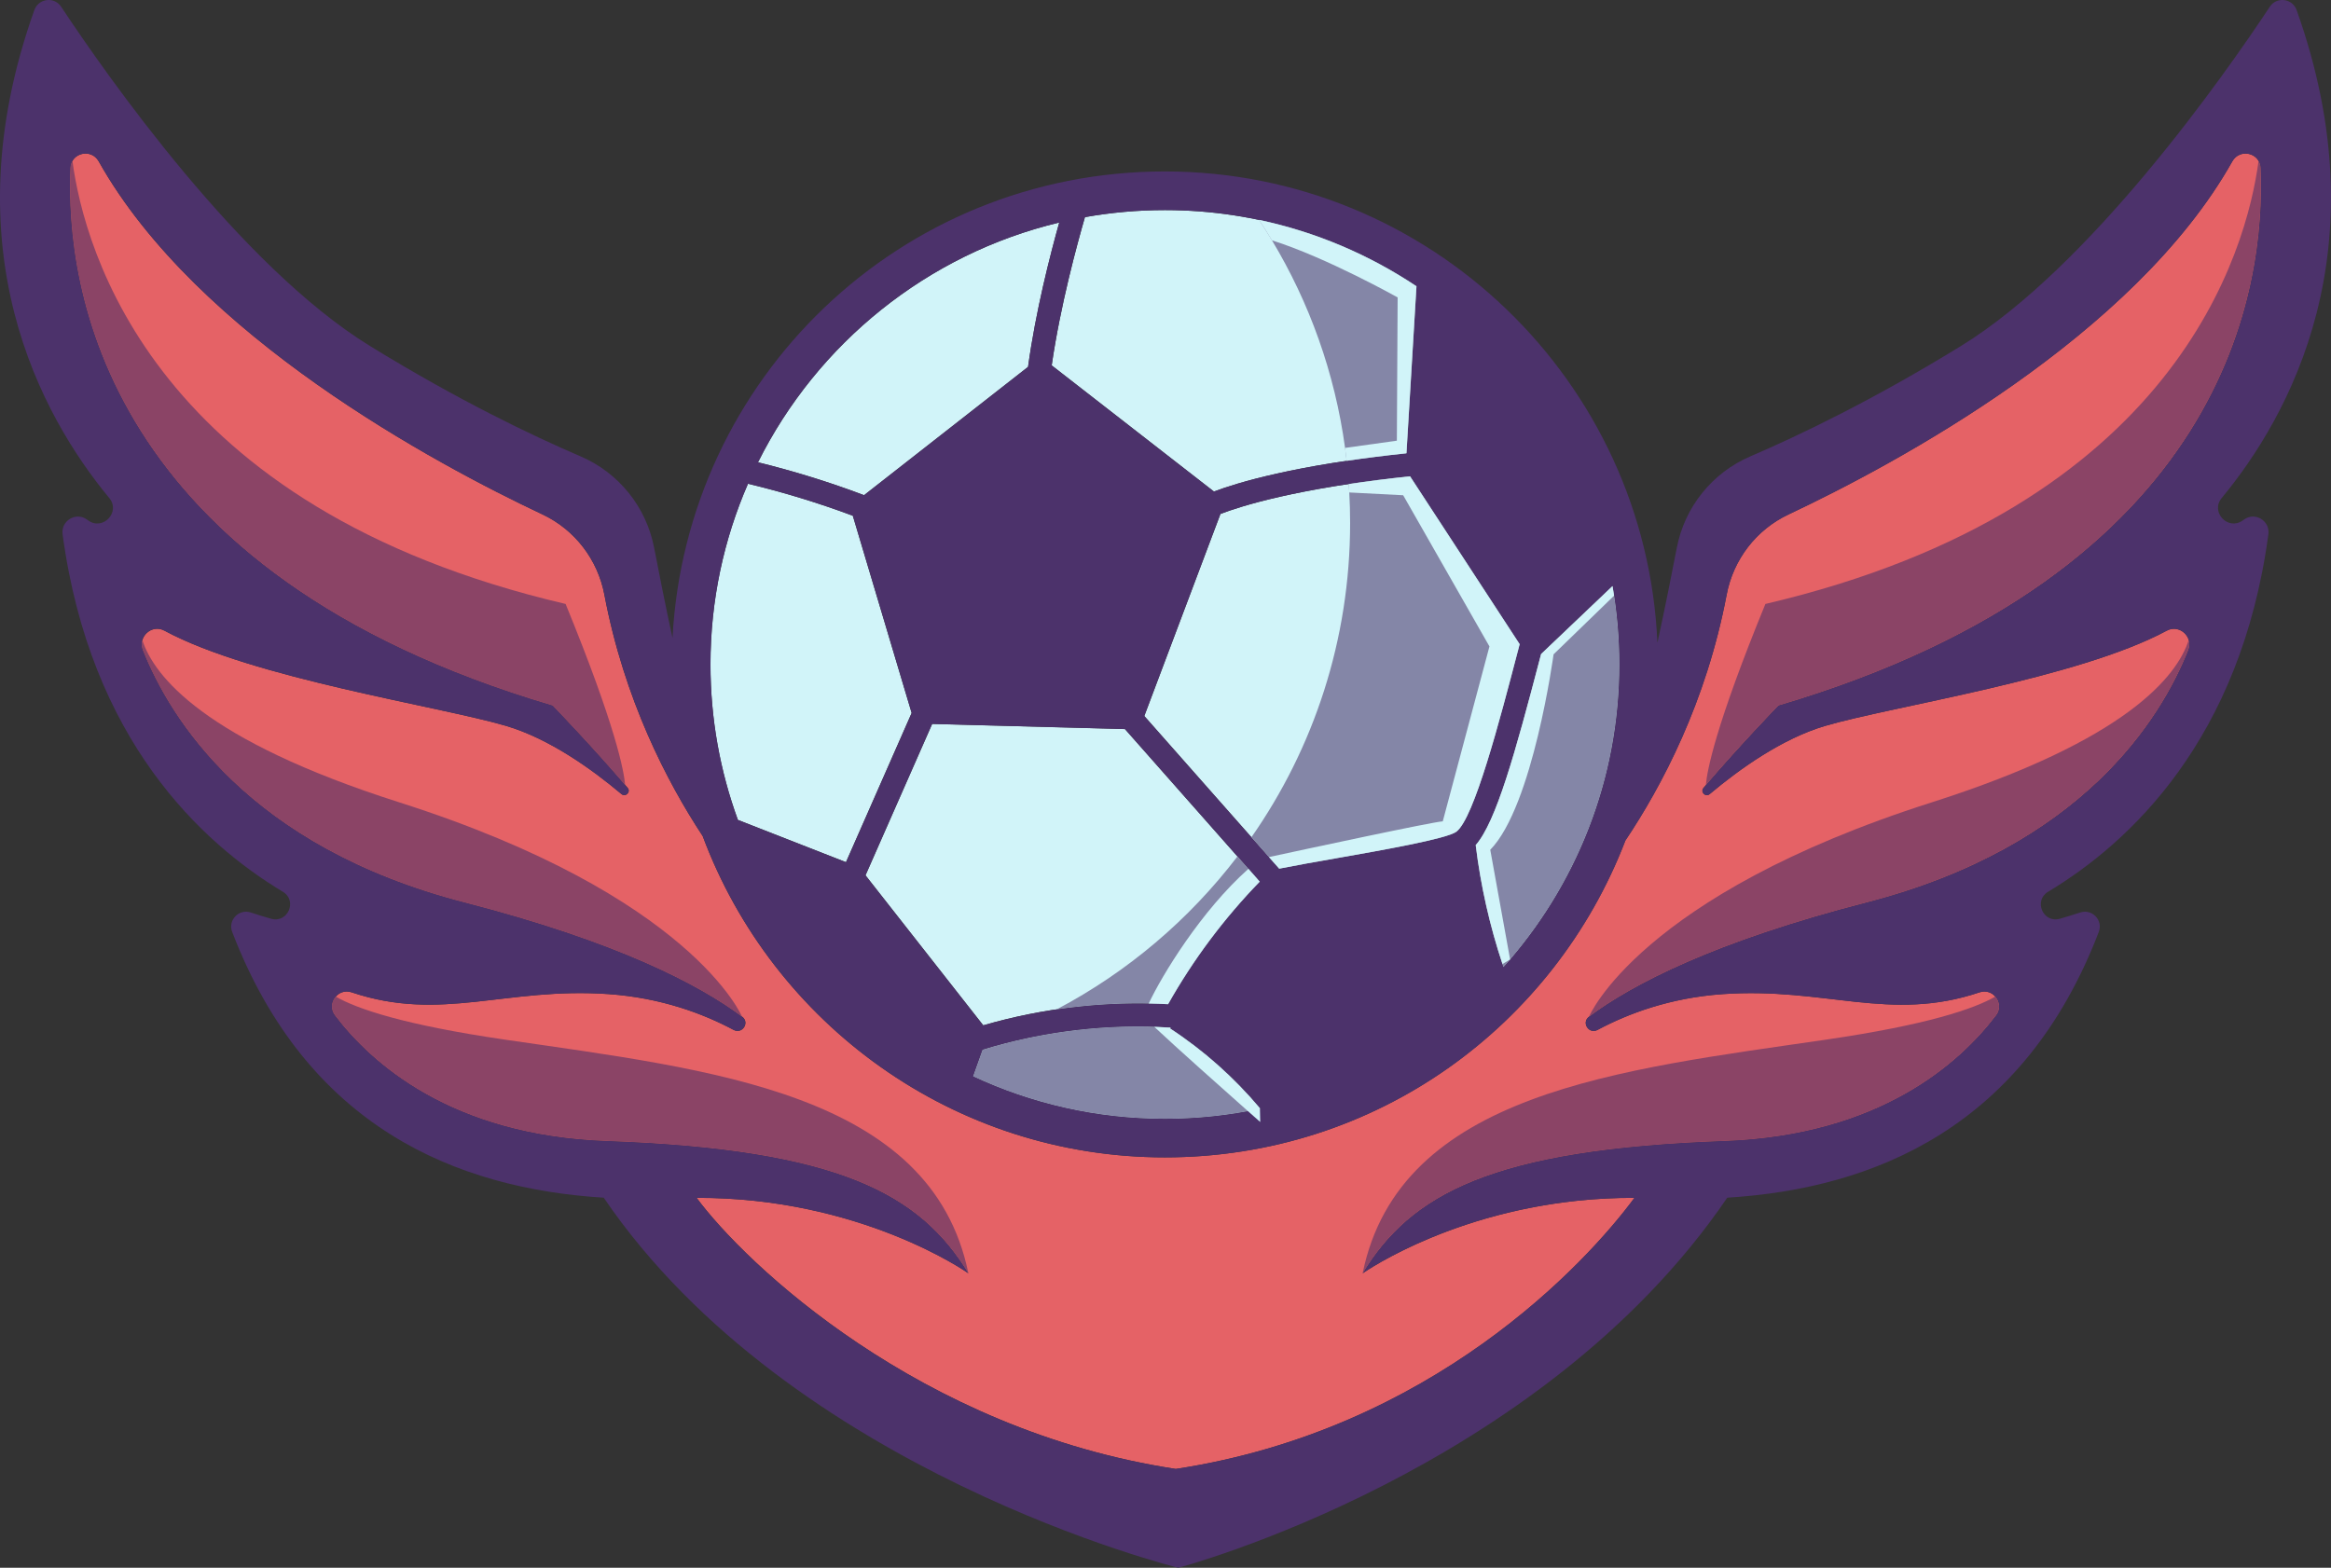 <?xml version="1.0" encoding="UTF-8"?>
<svg id="Layer_1" data-name="Layer 1" xmlns="http://www.w3.org/2000/svg" viewBox="0 0 661.17 444.76">
  <rect x="0" y="0" width="661.17" height="444.76" fill="#333333" stroke="none"/>
  <defs>
    <style>
      .cls-1 {
        fill: #8b4466;
      }

      .cls-2 {
        fill: #8486a7;
      }

      .cls-3 {
        fill: #4c326b;
      }

      .cls-4 {
        fill: #d1f4f9;
      }

      .cls-5 {
        fill: #e56266;
      }
    </style>
  </defs>
  <g id="_4" data-name="4">
    <path class="cls-5" d="M620.81,181.57c.27.89.25,1.88-.14,2.88-7.72,19.43-30,55.75-91.23,71.55-43.15,11.13-66.35,23.2-78.74,32.45-2.23,1.65-.02,5.04,2.4,3.74,8.66-4.63,20.59-9.11,35.49-10.16,29.06-2.05,47.45,8.06,72.88-.51,1.81-.61,3.46.03,4.5,1.21,1.21,1.39,1.56,3.56.2,5.33-10.24,13.49-32.98,34.04-77.12,35.61-66.05,2.33-88.91,15.21-102.51,37.54.17-.12.35-.24.53-.35,4.28-2.85,33.45-21.17,76.54-21.03-13.78,18.68-57.44,65.82-130.1,76.91-72.65-11.08-122.12-58.23-135.91-76.91,46-.15,76.14,20.74,77.07,21.39-13.61-22.33-36.46-35.21-102.51-37.54-44.13-1.57-66.86-22.12-77.11-35.61-2.51-3.29.77-7.87,4.69-6.55,25.43,8.57,43.82-1.55,72.89.51,14.9,1.05,26.83,5.54,35.48,10.16,2.43,1.3,4.64-2.09,2.41-3.74-12.41-9.24-35.6-21.32-78.74-32.45-61.24-15.8-83.51-52.13-91.23-71.55-1.52-3.8,2.52-7.47,6.11-5.53,25.11,13.55,77.9,21.43,96.86,27,12.28,3.62,24.41,12.32,32.76,19.36,1.16.97,2.75-.6,1.76-1.76-9.38-11.08-21.25-23.38-21.25-23.38C29.21,162.43,18.56,81.27,19.97,47.66c.18-4.33,5.91-5.66,8.03-1.87,27.9,49.64,95.43,85.81,125.85,100.14,9.18,4.33,15.69,12.82,17.58,22.8,5.61,29.64,17.69,52.98,27.88,68.46,19.82,53.18,71.11,91.15,131.09,91.15s110.46-37.38,130.62-89.89c10.35-15.47,22.95-39.28,28.72-69.72,1.88-9.98,8.38-18.47,17.58-22.8,30.41-14.33,97.94-50.5,125.84-100.14,1.76-3.12,5.96-2.77,7.47-.12.34.57.55,1.23.58,1.99,1.41,33.61-9.23,114.77-136.78,152.49,0,0-11.3,11.72-20.57,22.59-.23.26-.45.53-.68.79-.99,1.16.59,2.73,1.75,1.76,8.35-7.03,20.49-15.74,32.76-19.36,18.97-5.58,71.75-13.46,96.86-27,2.65-1.42,5.54.18,6.26,2.65Z"/>
    <g>
      <path class="cls-4" d="M239.95,244.6l18.63-42.33h0s-16.69-55.96-16.69-55.96c-9.7-3.62-19.67-6.67-29.74-9.08-6.84,15.72-10.64,33.05-10.64,51.25,0,15.49,2.75,30.35,7.78,44.12l30.65,11.99Z"/>
      <path class="cls-4" d="M357.46,314.51c-7.37-8.79-15.94-16.43-25.57-22.74l.16-.25c-17.86-1.14-36.22,1.03-53.34,6.29l-2.68,7.52c16.53,7.72,34.95,12.05,54.37,12.05,9.28,0,18.33-.99,27.06-2.87Z"/>
      <path class="cls-4" d="M331.31,284.88c7.15-12.66,15.88-24.33,26-34.77l-38.23-43.28-54.68-1.46-18.91,42.95,33.4,42.56c16.89-4.92,34.87-6.99,52.42-6.01Z"/>
      <path class="cls-4" d="M344.32,139.45c6.47-2.45,22.89-7.51,54.62-10.85l2.83-47.39c-20.45-13.65-44.99-21.61-71.36-21.61-7.73,0-15.31.69-22.67,2-2.18,7.52-6.99,25.11-9.43,42.06l46.02,35.79Z"/>
      <path class="cls-4" d="M291.6,104.09c2.15-15.75,6.31-31.91,8.85-40.97-37.47,8.95-68.63,34.31-85.45,68.03,10.19,2.5,20.27,5.63,30.08,9.33l46.52-36.4Z"/>
      <path class="cls-4" d="M426.43,274.36c20.42-22.81,32.87-52.92,32.87-85.88,0-7.57-.66-15-1.92-22.22l-20.27,19.28-.19.72c-7.23,27.67-12.57,46.85-18.35,53.49,1.44,11.77,4.07,23.38,7.86,34.61Z"/>
      <path class="cls-4" d="M346.17,145.8l-21.6,57.33,38.26,43.31c4.81-.96,10.59-1.98,16.66-3.04,12.33-2.16,30.97-5.43,33.6-7.45,5.05-3.86,12.22-31.3,17.46-51.35l.49-1.86-31.09-47.63c-32.22,3.37-48.3,8.58-53.78,10.69Z"/>
    </g>
    <path class="cls-3" d="M590.06,258.86c-1.74.57-3.69,1.18-5.78,1.78-4.76,1.36-7.59-5.12-3.34-7.66,23.04-13.84,54.62-43.07,62.47-101.42.52-3.83-3.8-6.44-6.93-4.16-.11.08-.22.15-.33.24-4.18,3.02-9.26-2.38-5.99-6.34,19.12-23.11,45.53-70.43,21.25-138.46-1.18-3.31-5.65-3.87-7.59-.93-12.84,19.38-50.82,73.66-87.69,96.3-25.04,15.38-45.93,25.37-59.61,31.24-10.85,4.65-18.68,14.37-20.91,25.96-1.47,7.65-3.34,17-5.5,26.94-3.23-74.28-64.65-133.71-139.71-133.71s-135.74,58.71-139.65,132.36c-2.04-9.44-3.81-18.29-5.21-25.59-2.23-11.59-10.05-21.31-20.91-25.96-13.68-5.87-34.57-15.85-59.61-31.24C68.16,75.57,30.18,21.3,17.34,1.91c-1.94-2.94-6.4-2.38-7.59.93-24.29,68.02,2.13,115.34,21.25,138.46,3.28,3.96-1.81,9.35-5.99,6.34-.11-.09-.22-.16-.33-.24-3.12-2.28-7.44.33-6.93,4.16,7.85,58.35,39.44,87.58,62.47,101.42,4.24,2.54,1.41,9.02-3.34,7.66-2.08-.59-4.03-1.21-5.78-1.78-3.37-1.09-6.51,2.2-5.25,5.5,21.18,55.28,63.49,72.82,105.39,75.42,53.08,77.98,162.96,104.98,162.96,104.98,0,0,102.65-27,155.72-104.98,41.89-2.6,84.2-20.14,105.39-75.42,1.26-3.3-1.89-6.59-5.25-5.5ZM437.11,185.55l20.27-19.28c1.26,7.22,1.92,14.64,1.92,22.22,0,32.96-12.44,63.06-32.87,85.88-3.79-11.23-6.43-22.84-7.86-34.61,5.78-6.64,11.12-25.81,18.35-53.49l.19-.72ZM431.04,182.74l-.49,1.86c-5.24,20.04-12.41,47.49-17.46,51.35-2.63,2.02-21.27,5.28-33.6,7.45-6.07,1.06-11.85,2.08-16.66,3.04l-38.26-43.31,21.6-57.33c5.48-2.11,21.55-7.31,53.78-10.69l31.09,47.63ZM278.72,297.81c17.11-5.26,35.48-7.42,53.34-6.29l-.16.25c9.63,6.31,18.2,13.95,25.57,22.74-8.73,1.87-17.78,2.87-27.06,2.87-19.42,0-37.84-4.32-54.37-12.05l2.68-7.52ZM245.49,248.33l18.91-42.95,54.68,1.46,38.23,43.28c-10.12,10.43-18.85,22.11-26,34.77-17.54-.98-35.53,1.09-52.42,6.01l-33.4-42.56ZM330.41,59.6c26.37,0,50.92,7.97,71.36,21.61l-2.83,47.39c-31.73,3.34-48.14,8.4-54.62,10.85l-46.02-35.79c2.44-16.95,7.25-34.55,9.43-42.06,7.36-1.31,14.94-2,22.67-2ZM300.45,63.12c-2.54,9.05-6.7,25.21-8.85,40.97l-46.52,36.4c-9.8-3.71-19.89-6.84-30.08-9.33,16.82-33.72,47.98-59.08,85.45-68.03ZM212.16,137.24c10.06,2.41,20.04,5.45,29.74,9.08l16.69,55.96h0s-18.63,42.33-18.63,42.33l-30.65-11.99c-5.03-13.77-7.78-28.63-7.78-44.12,0-18.2,3.8-35.53,10.64-51.25ZM566.15,288.06c-10.24,13.49-32.98,34.04-77.11,35.61-66.07,2.34-88.92,15.23-102.54,37.56,0,0,30.36-21.56,77.09-21.41-13.78,18.68-57.44,65.83-130.1,76.91-72.66-11.08-122.13-58.23-135.91-76.91,46.73-.14,77.09,21.41,77.09,21.41-13.62-22.33-36.47-35.23-102.54-37.56-44.13-1.57-66.87-22.13-77.11-35.61-2.5-3.29.77-7.86,4.69-6.55,25.43,8.57,43.81-1.55,72.88.5,14.9,1.05,26.83,5.54,35.48,10.16,2.43,1.3,4.64-2.08,2.41-3.74-12.4-9.24-35.6-21.31-78.74-32.44-61.23-15.8-83.51-52.12-91.23-71.55-1.51-3.79,2.52-7.47,6.12-5.53,25.11,13.55,77.89,21.42,96.86,27,12.28,3.62,24.41,12.32,32.76,19.35,1.16.98,2.74-.59,1.75-1.75-9.39-11.08-21.25-23.38-21.25-23.38C29.2,162.43,18.56,81.27,19.97,47.66c.19-4.33,5.91-5.66,8.04-1.87,27.9,49.65,95.43,85.81,125.85,100.15,9.19,4.33,15.69,12.82,17.58,22.79,5.61,29.64,17.69,52.98,27.88,68.47,19.82,53.17,71.1,91.14,131.1,91.14s110.46-37.37,130.62-89.88c10.36-15.46,22.95-39.28,28.72-69.73,1.89-9.98,8.39-18.46,17.58-22.79,30.41-14.34,97.94-50.5,125.85-100.15,2.13-3.78,7.85-2.46,8.04,1.87,1.41,33.61-9.23,114.76-136.78,152.49,0,0-11.86,12.29-21.25,23.38-.99,1.16.59,2.73,1.75,1.75,8.35-7.03,20.48-15.73,32.76-19.35,18.97-5.58,71.75-13.45,96.86-27,3.6-1.94,7.63,1.73,6.12,5.53-7.72,19.43-30,55.75-91.23,71.55-43.14,11.13-66.34,23.2-78.74,32.44-2.23,1.66-.02,5.04,2.41,3.74,8.65-4.63,20.58-9.11,35.48-10.16,29.07-2.05,47.45,8.07,72.88-.5,3.93-1.32,7.19,3.26,4.69,6.55Z"/>
    <g>
      <path class="cls-1" d="M565.95,282.73c1.21,1.39,1.56,3.56.2,5.33-10.24,13.49-32.98,34.04-77.12,35.61-66.05,2.33-88.91,15.21-102.51,37.54-.01.01-.01.02-.02.02,10.5-51.35,73.02-57.75,131.39-66.28,28.69-4.19,41.97-8.72,48.06-12.22Z"/>
      <path class="cls-1" d="M620.81,181.57c.27.89.25,1.88-.14,2.88-7.72,19.43-30,55.75-91.23,71.55-43.15,11.13-66.35,23.2-78.74,32.45,0,0,14.21-34.36,97.27-60.84,55.41-17.67,69.56-35.87,72.84-46.03Z"/>
      <path class="cls-1" d="M504.42,200.15s-11.3,11.72-20.57,22.59c.32-3.96,2.65-16.66,16.89-51.4,116.74-27.34,136.54-100.56,139.88-125.67.34.57.55,1.23.58,1.99,1.41,33.61-9.23,114.77-136.78,152.49Z"/>
    </g>
    <g>
      <path class="cls-1" d="M95.22,282.73c-1.21,1.39-1.56,3.56-.2,5.33,10.24,13.49,32.98,34.04,77.12,35.61,66.05,2.33,88.91,15.21,102.51,37.54.01.01.01.02.02.02-10.5-51.35-73.02-57.75-131.39-66.28-28.69-4.19-41.97-8.72-48.06-12.22Z"/>
      <path class="cls-1" d="M40.37,181.57c-.27.89-.25,1.88.14,2.88,7.72,19.43,30,55.75,91.23,71.55,43.15,11.13,66.35,23.2,78.74,32.45,0,0-14.21-34.36-97.27-60.84-55.41-17.67-69.56-35.87-72.84-46.03Z"/>
      <path class="cls-1" d="M156.75,200.15s11.3,11.72,20.57,22.59c-.32-3.96-2.65-16.66-16.89-51.4C43.69,144,23.89,70.78,20.55,45.67c-.34.57-.55,1.23-.58,1.99-1.41,33.61,9.23,114.77,136.78,152.49Z"/>
    </g>
    <g>
      <path class="cls-2" d="M399.95,135.11c-6.41.68-12.19,1.41-17.38,2.2.05.8.1,1.59.14,2.38.16,2.87.24,5.77.24,8.68,0,33.15-10.34,63.88-27.99,89.15l4.96,5.62,2.91,3.29c4.81-.96,10.6-1.98,16.67-3.04,12.32-2.16,30.96-5.43,33.6-7.45,5.04-3.86,12.21-31.31,17.46-51.35l.48-1.86-31.09-47.63ZM457.82,169c-.14-.91-.28-1.82-.44-2.73l-20.26,19.28-.19.72c-7.23,27.67-12.58,46.85-18.36,53.49,1.39,11.47,3.95,22.79,7.59,33.74.09.28.18.58.28.86.63-.71,1.25-1.41,1.86-2.13h.02v-.02s.01-.01.01-.01c19.3-22.54,30.97-51.78,30.97-83.71,0-6.62-.51-13.12-1.47-19.49ZM357.37,314.4c-7.34-8.74-15.89-16.36-25.48-22.64l.16-.24c-1.55-.09-3.08-.17-4.64-.22-16.39-.52-33.06,1.71-48.7,6.52l-2.68,7.52c16.53,7.72,34.95,12.04,54.37,12.04,8.05,0,15.92-.75,23.56-2.16,1.14-.21,2.27-.43,3.4-.68.03-.01.06-.01.09-.02-.03-.04-.06-.07-.09-.11ZM357.12,62.38c1.26,1.9,2.47,3.84,3.65,5.8h.01c10.62,17.66,17.83,37.59,20.74,58.89.16,1.21.31,2.43.45,3.66,5.09-.76,10.74-1.47,16.97-2.13l2.84-47.39c-13.35-8.91-28.45-15.4-44.66-18.83ZM354.11,246.48l-3.11-3.52c-13.68,17.92-31.16,32.78-51.25,43.38,8.64-1.27,17.4-1.84,26.08-1.66,1.83.03,3.66.1,5.49.2,7.14-12.67,15.87-24.34,25.99-34.77l-3.2-3.64Z"/>
      <path class="cls-4" d="M360.76,68.18c-1.17-1.96-2.38-3.9-3.65-5.8,16.21,3.43,31.31,9.92,44.66,18.83l-2.84,47.39c-6.23.66-11.88,1.37-16.97,2.13-.14-1.22-.29-2.44-.45-3.66l14.7-2.05.22-40.64s-20.13-11.31-35.66-16.2h-.01Z"/>
      <path class="cls-4" d="M430.56,184.6c-5.24,20.04-12.42,47.49-17.46,51.35-2.64,2.01-21.27,5.28-33.6,7.45-6.07,1.06-11.86,2.08-16.67,3.04l-2.91-3.29c9.87-2.13,46.21-9.95,49.31-10.14l13.24-49.62-24.47-42.89-15.29-.79c-.04-.8-.09-1.59-.14-2.38,5.18-.79,10.96-1.53,17.38-2.2l31.09,47.63-.48,1.86Z"/>
      <g>
        <path class="cls-4" d="M331.32,284.89c-1.83-.1-3.66-.17-5.49-.2,3.69-7.91,14.86-26.28,28.28-38.21l3.2,3.64c-10.12,10.44-18.85,22.1-25.99,34.77Z"/>
        <path class="cls-4" d="M357.37,314.54l.09,3.77s-1.34-1.19-3.5-3.09c-6.54-5.8-20.53-18.24-26.55-23.91,1.56.05,3.09.13,4.64.22l-.16.24c9.59,6.28,18.13,13.9,25.48,22.64v.13Z"/>
        <path class="cls-4" d="M440.66,185.63s-5.84,43.09-17.96,55.45l5.63,31.11h0s0,.01-.01.02h-.02s-2.14,1.28-2.14,1.28c-3.64-10.95-6.19-22.27-7.59-33.74,5.78-6.64,11.12-25.82,18.36-53.49l.19-.72,20.26-19.28c.16.91.3,1.82.44,2.73l-17.16,16.64Z"/>
      </g>
    </g>
  </g>
</svg>